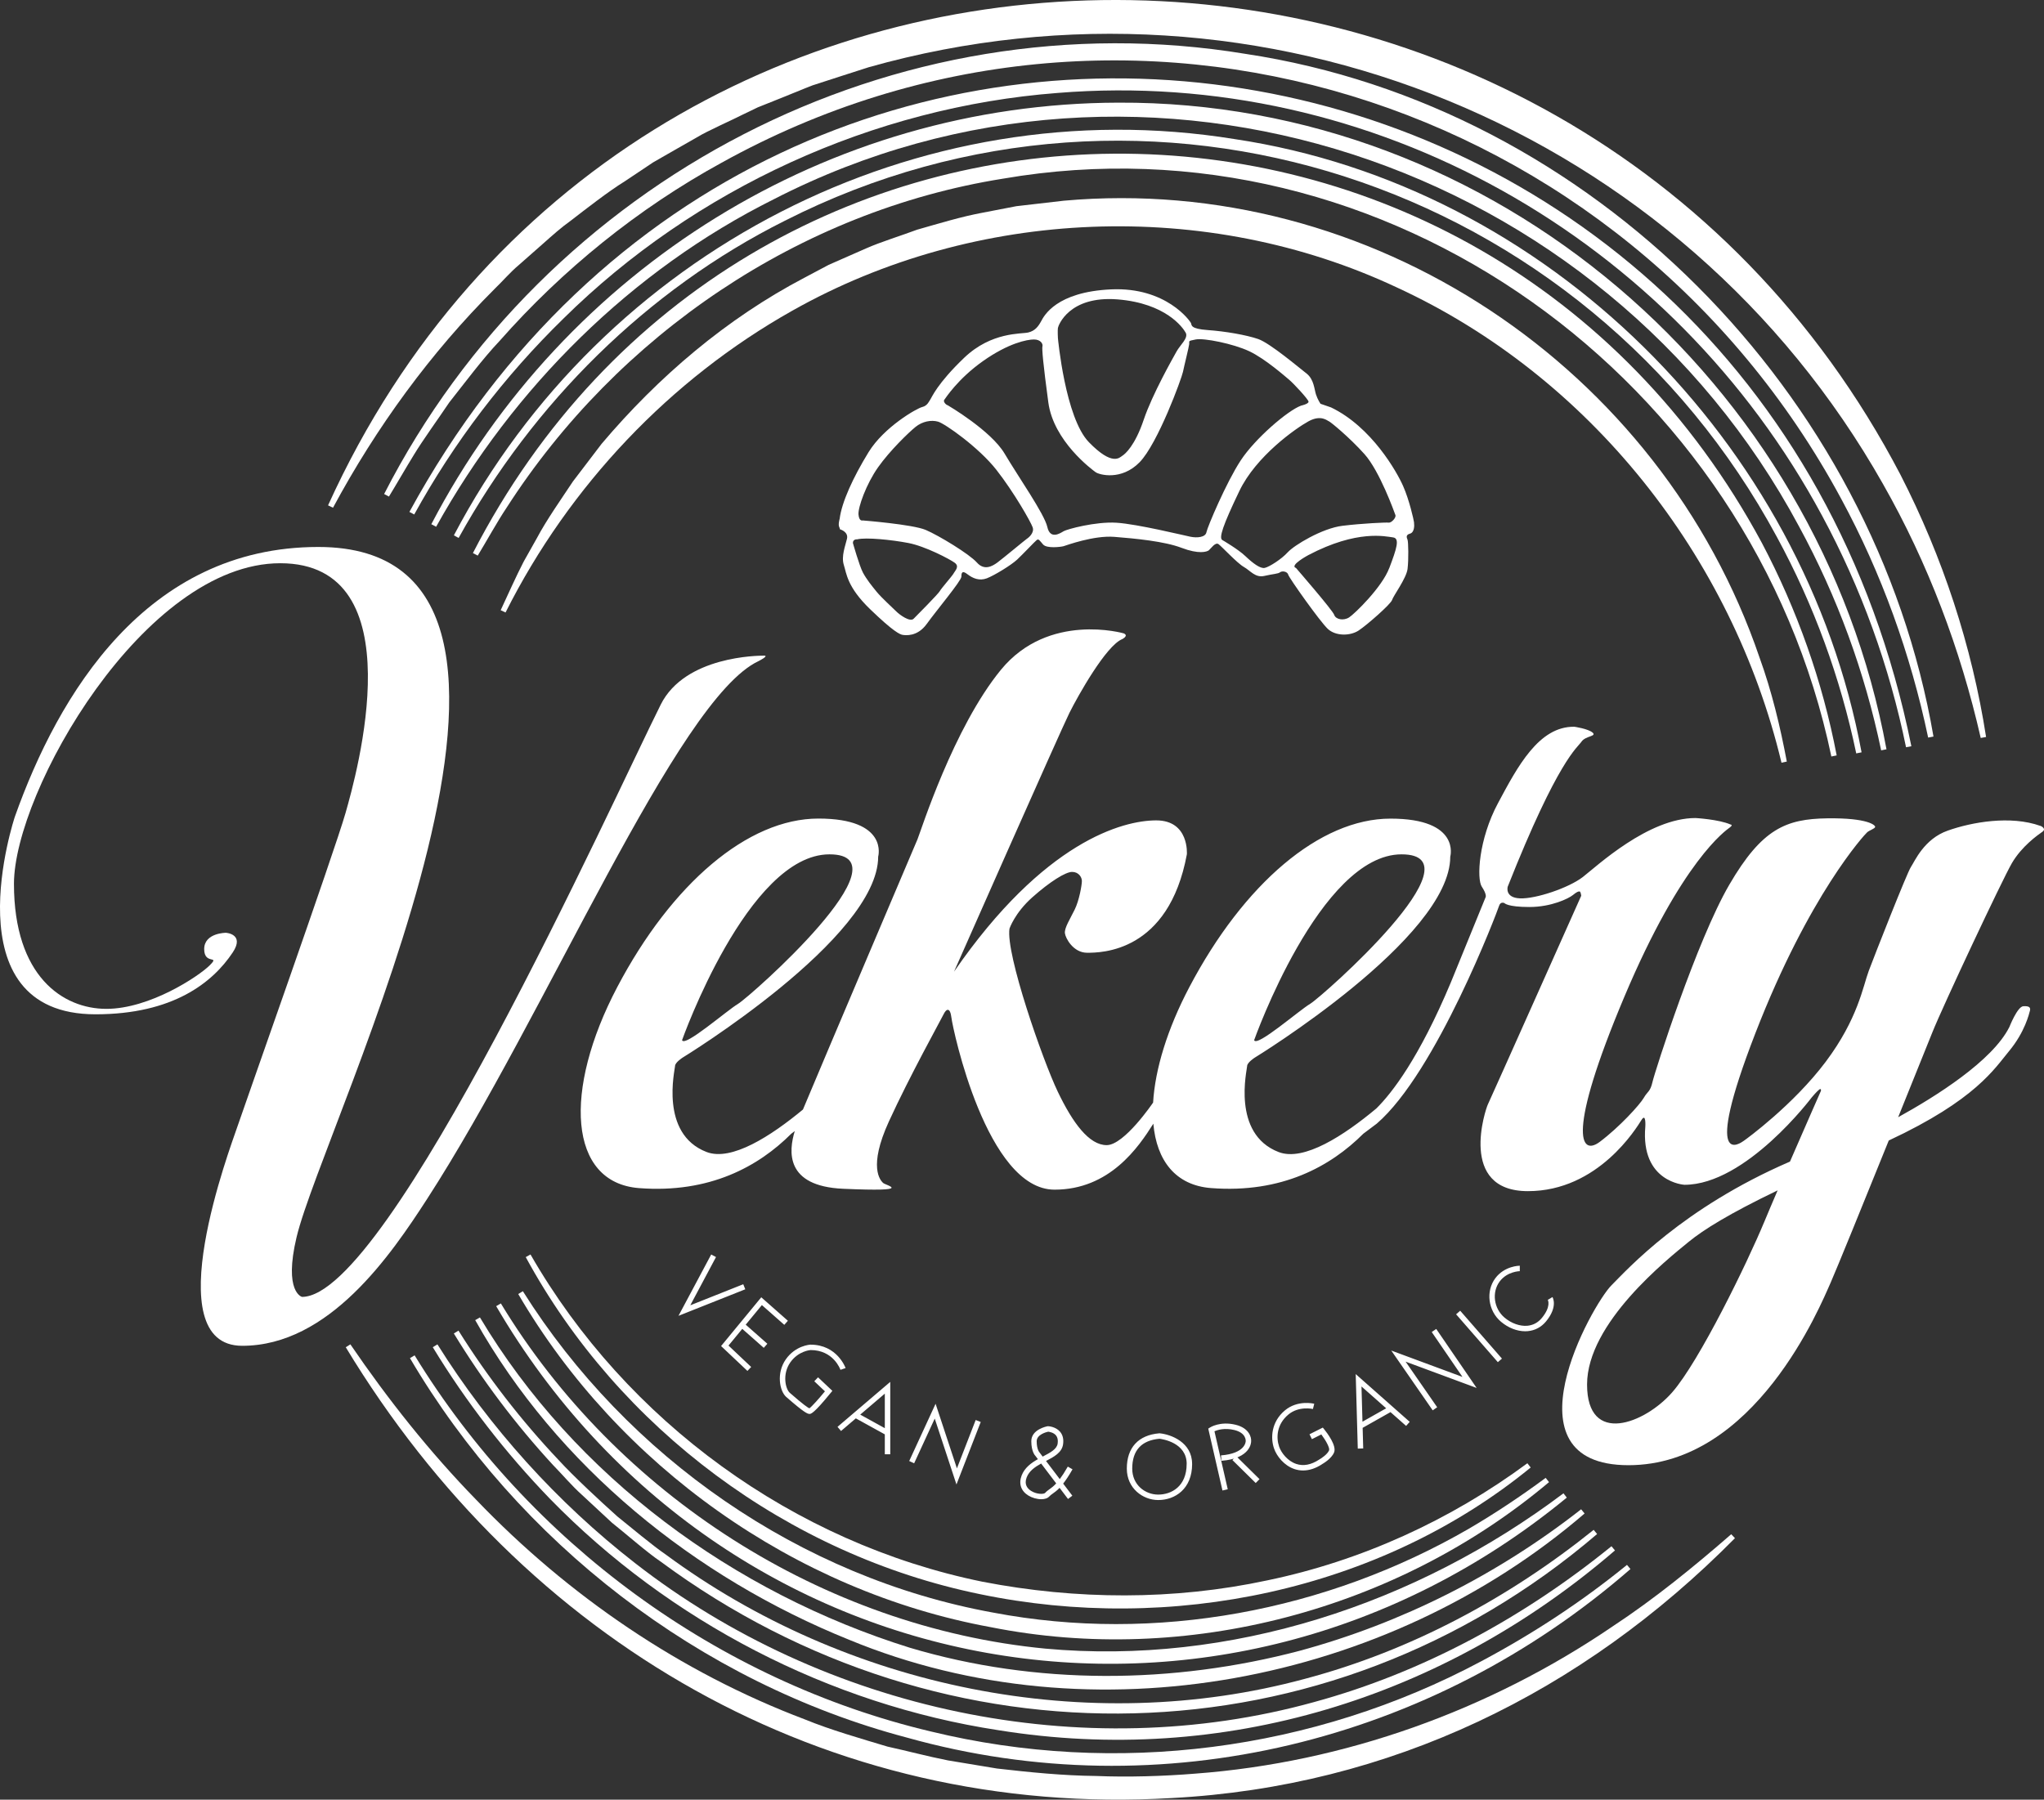 <svg viewBox="0 0 671.89 591.69" version="1.1" xmlns="http://www.w3.org/2000/svg" id="Layer_2">
  
  <rect x="0" y="0" width="671.89" height="591.69" fill="#333333" stroke="none"/>
  
  <defs>
    <style>
      .st0 {
        fill: #fff;
      }
    </style>
  </defs>
  <path d="M76.51,313.13c-6.58,9.9-19.63,20.35-45.12,20.35-48.24,0-26.51-64.95-26.51-64.95,14.25-40.15,43.18-88.7,99.76-88.7,96.48,0,1.79,189.39-7.15,226.91-4.32,18.15,1.79,19.65,1.79,19.65,28.59,0,101.84-162.59,117.92-194.75,7.99-15.98,32.16-16.08,33.95-16.08s-1.79,1.79-1.79,1.79c-26.8,12.51-69.68,116.13-108.99,176.88-11.85,18.31-32.16,48.24-60.75,48.24s-3.57-66.11-1.79-71.47,32.16-91.12,35.73-103.63,23.23-82.19-21.44-82.19S4.59,260.23,4.59,290.6s16.08,41.09,30.37,41.09,30.37-10.72,33.95-14.29-1.79,0-1.79-5.36,7.15-5.36,7.15-5.36c0,0,6.26.39,2.24,6.45Z" class="st0"></path>
  <path d="M670.71,271.54c-9.84-3.54-22.6-1.23-30.43,1.54-7.84,2.75-10.86,10.06-12.15,11.99-1.29,1.93-11.9,28.94-13.83,34.09-1.93,5.15-3.54,15.76-14.15,29.91-10.61,14.15-26.05,25.41-27.01,26.05-.96.64-13.83,10.29,3.86-35.38,17.69-45.67,35.98-65.43,36.77-66.11.8-.68,2.38-1.13,2.61-1.7.21-.55-2.23-3.07-15.78-2.88-13.56.2-21.44,3.43-32.16,21.83-10.72,18.4-24.46,61.43-25.23,64.8-.77,3.38-1.59,3.02-2.88,5.27-1.29,2.25-8.04,9.65-14.47,14.47-6.43,4.82-10.93-2.57,8.04-47.6,18.97-45.02,33.48-54.85,34.7-55.76,1.23-.91.25-.98.25-.98-3.84-1.7-11.51-2.13-11.51-2.13-15.54,0-32.36,15.76-37.04,19.39-4.68,3.61-15.54,7.24-20.65,7.02-5.11-.21-4.04-3.84-4.04-3.84,16.6-41.93,22.99-45.77,24.26-47.69,1.29-1.91,5.11-1.7,3.63-2.98-1.5-1.27-5.97-1.91-5.97-1.91-11.7-.21-18.74,13.2-25.12,25.12-6.4,11.93-7.04,24.91-5.32,27.46,1.7,2.56,1.27,3.41,1.27,3.41l-11.45,28.07c-10.45,24.91-19.37,36.38-24.48,41.43-10.58,8.83-23.85,17.55-32.14,14.33-15.53-6-10.34-27.12-10.34-28.27s2.45-2.73,2.45-2.73c0,0,64.32-39.31,64.32-66.11,0,0,3.57-12.51-19.65-12.51s-48.24,21.44-66.11,55.39c-7.27,13.81-11.27,27.03-11.92,37.97l-.04.05s-9.43,13.94-15.22,13.94-11.15-7.29-16.08-17.58c-4.93-10.29-17.15-45.24-15.87-53.6,0,0,1.72-5.15,7.5-10.29,5.79-5.15,10.93-8.36,13.08-8.36s3.22,1.72,3.22,3-.86,6.34-2.36,9.38c-1.5,3.06-3.43,6.06-3.22,7.77.21,1.72,2.79,6.43,7.29,6.43s26.8,0,32.8-32.37c0,0,.86-11.15-10.08-11.15s-36.88,6.86-66.46,49.74c0,0,35.16-79.54,37.95-85.12,2.79-5.57,12.01-22.08,17.37-24.23,0,0,2.23-1.13.45-1.88,0,0-24.67-7.13-40.33,11.95-15.65,19.08-26.37,53.17-27.44,55.74-.96,2.32-30.8,72.4-37.66,88.87-10.51,8.7-23.51,17.12-31.7,13.95-15.53-6-10.34-27.12-10.34-28.27s2.45-2.73,2.45-2.73c0,0,64.32-39.31,64.32-66.11,0,0,3.57-12.51-19.65-12.51s-48.24,21.44-66.11,55.39c-17.87,33.95-16.08,64.32,7.15,66.11s39.31-7.15,50.03-17.87l1.16-.88c-2,6.57-3.25,18.13,15.92,18.97,24.01,1.05,13.94-1.09,13.08-1.95s-4.93-5.15,1.93-20.15c6.86-15.01,17.15-33.52,18.01-35.3.86-1.79,2.14-2.43,2.57,1.21s11.58,56.48,33.88,56.48c18.13,0,27.6-13.95,32.48-21.69,1.07,12.15,7.33,20.28,18.99,21.17,23.23,1.79,39.31-7.15,50.03-17.87l4.41-3.31c19.62-16.88,39.72-69.95,40.2-71.56.48-1.61,1.77-.96,1.77-.96,0,0,.96,1.29,8.2,1.29s12.9-2.79,14.28-3.91c1.38-1.13,1.88-1.25,2.25-1.2.38.07.52,1.41.52,1.41,0,0-30.07,67.38-30.71,68.66-.64,1.29-9.97,28.46,13.19,28.46s35.73-20.87,37.32-23.39c1.57-2.52,1.27,2.16,1.27,2.16-1.61,18.33,12.86,19.14,12.86,19.14,20.26,0,41.84-28.73,41.84-28.73,0,0,1.68-2,2.45-2.57s.57.43.57.43c0,0-5.04,11.42-10.17,23.24-35.3,15.26-53.33,35.32-58.66,40.65-6.43,6.43-36.02,59.17,5.57,59.17s63.03-52.31,66.46-60.03c1.89-4.27,10.88-26.37,19.1-46.72,28.62-13.36,34.82-23.71,39.56-29.41,5.18-6.22,6.59-12.29,6.86-13.31.25-1.04-.27-1.55-2.2-1.43-1.95.13-4.57,6.83-4.57,6.83-5.57,11.15-24.21,22.85-36.56,29.66,5.4-13.33,9.97-24.71,11.26-27.94,3.43-8.58,22.91-50.04,26.12-55.58,3.23-5.54,8.45-9.22,10.01-10.31,1.54-1.07-.63-1.98-.63-1.98ZM460.71,280.89c26.8,0-26.16,46.83-30.02,49.13-3.86,2.32-17.58,14.33-18.44,11.97,0,0,21.65-61.1,48.45-61.1ZM272.66,280.89c26.8,0-26.16,46.83-30.02,49.13-3.86,2.32-17.58,14.33-18.44,11.97,0,0,21.65-61.1,48.45-61.1ZM579.9,401.81c-5.47,13.19-21.23,45.67-30.23,55.96-9,10.29-27.98,17.69-27.98-2.57s26.37-41.16,33.45-46.95c4.81-3.93,13.17-9.18,29.19-16.88-1.7,3.95-3.25,7.59-4.43,10.45Z" class="st0"></path>
  <path d="M570.31,505.71c-50.2,50.79-113.43,81.66-185.14,85.45-113.96,6.74-213.21-51.78-271.51-148.21,0,0,1.51-.96,1.51-.96,12.41,18.17,26.09,35.44,41.39,51.13,30.26,31.56,67.13,56.73,108.03,72.19,8.45,3.47,18.41,6.3,27.13,8.93,6.62,1.45,13.26,3.24,19.89,4.54,0,0,16.11,2.67,16.11,2.67,10.75,1.24,21.69,2.34,32.55,2.45,10.42.44,22.26.08,32.64-.77,48.96-3.67,96.62-20.78,137.2-48.42,13.71-9.02,26.59-19.52,38.97-30.29,0,0,1.23,1.3,1.23,1.3h0Z" class="st0"></path>
  <path d="M535.96,515.86c-65.35,56.9-154.07,78.91-237.89,55.41-68.05-17.98-127.72-64.23-163.31-124.74,0,0,1.53-.92,1.53-.92,37.62,61.43,99.62,107.08,169.74,123.67,60.83,14.78,125.65,6.4,180.87-23.09,16.91-9,33.02-19.55,47.91-31.69,0,0,1.15,1.37,1.15,1.37h0Z" class="st0"></path>
  <path d="M530.86,509.75c-56.48,48.65-128.73,71.03-202.66,59.1-55.61-8.48-108.16-35.8-147.4-76.05-14.62-15.12-27.63-31.91-38.54-49.87,0,0,1.53-.93,1.53-.93,17.15,27.39,39.45,52.07,64.96,71.91,62.08,48.42,147.01,66.79,223.14,45.71,35.81-9.75,69.05-27.87,97.82-51.25,0,0,1.15,1.37,1.15,1.37h0Z" class="st0"></path>
  <path d="M524.99,504.36c-88.86,75.98-214.44,78.2-307.9,9-4.19-2.77-11.96-9.6-15.92-12.71,0,0-9.95-9.24-9.95-9.24-3.15-2.8-6.51-6.77-9.44-9.75-12.26-13.3-23.19-27.81-32.6-43.25l1.53-.93c9.54,15.22,20.56,29.47,32.87,42.5,5.1,5.56,13.67,13.5,19.38,18.62,3.9,3.14,11.87,9.79,15.83,12.46,59.37,43.89,138.73,60.28,210.23,40.88,34.67-9.2,66.92-26.51,94.84-48.96,0,0,1.14,1.38,1.14,1.38h0Z" class="st0"></path>
  <path d="M520.88,497.6c-65.05,55.97-161.74,74.56-241.69,41.55-50.84-20.5-96.04-57.09-122.98-105.12,0,0,1.55-.89,1.55-.89,31.27,52.37,83.5,90.59,141.35,108.61,41.49,12.36,86.45,12,128.2.97,33.46-9.09,65.01-25.01,92.43-46.5,0,0,1.14,1.38,1.14,1.38h0Z" class="st0"></path>
  <path d="M515.03,492.38c-113.5,93.28-277.87,63.78-351.93-62.94,0,0,1.54-.9,1.54-.9,38.03,62.78,105.81,106.43,178.95,113.49,60.72,5.56,121.86-14.52,170.34-51.06,0,0,1.1,1.41,1.1,1.41h0Z" class="st0"></path>
  <path d="M509.2,487.28c-50.07,42.16-119.29,60.52-183.61,47.68-64.37-11.81-122.33-53.13-155.24-109.51,0,0,1.52-.93,1.52-.93,34.32,54.51,91.15,94.15,154.61,105.67,53.29,10.14,109.62-.5,156.44-27.63,8.63-5.05,17.12-10.71,25.16-16.67,0,0,1.11,1.4,1.11,1.4h0Z" class="st0"></path>
  <path d="M503.15,482.49c-49.81,40.72-118.51,54.65-181.08,41.62-62.9-12.92-118.63-54.4-149.25-110.8,0,0,1.56-.87,1.56-.87,31.51,54.87,86.58,94.95,148.54,107.59,30.82,5.98,62.93,6.16,93.66-.44,30.8-6.39,60.07-19.73,85.49-38.51l1.09,1.41h0Z" class="st0"></path>
  <g>
    <path d="M107.84,166.14c99.36-218.84,406.72-220.76,516.86-10.07,13.91,27.12,23.51,56.34,28.15,86.23,0,0-1.76.33-1.76.33-6.68-29.31-17.37-57.55-32.11-83.47C552.82,42.09,414.86-14.35,285.6,22.09c-4.82,1.58-13.73,4.38-18.47,5.96-1.93.71-10.8,4.4-12.87,5.18,0,0-5.16,2.06-5.16,2.06,0,0-5,2.41-5,2.41-3.18,1.64-11.92,5.51-14.92,7.4-3.31,1.83-11.14,6.4-14.48,8.28,0,0-9.25,6.18-9.25,6.18-5.54,3.42-12.82,9.13-17.99,13.11-2.86,2.02-5.99,4.8-8.58,7.11,0,0-8.37,7.38-8.37,7.38-2.73,2.27-5.41,5.42-7.94,7.84-21.08,21.05-38.87,45.47-53.11,71.93,0,0-1.61-.78-1.61-.78h0Z" class="st0"></path>
    <path d="M126.27,162.42C179.21,58.95,294.06-1.29,409.4,17.71c113.85,17.16,206.75,111.61,226.16,224.45,0,0-1.75.34-1.75.34-5.76-27.4-15.3-53.97-28.6-78.53C533.78,31.47,369.64-20.02,237.2,53.5c-27.44,15.01-52.29,35.14-72.98,58.59-5.55,5.85-11.57,13.94-16.57,20.26-3.27,4.91-8.68,12.33-11.72,17.39-2.1,3.38-6.03,10.19-8.08,13.52,0,0-1.58-.84-1.58-.84h0Z" class="st0"></path>
    <path d="M134.58,168.3C257.16-56.58,577.92-3.76,628.29,245.34c0,0-1.75.34-1.75.34-5.44-26.57-14.74-52.3-27.59-76.12-49.13-91.27-147.49-147.44-251.32-139-60.62,4.66-119.2,31.47-162.44,74.2-19.34,18.89-35.96,40.63-49.03,64.39l-1.58-.84h0Z" class="st0"></path>
    <path d="M141.78,172.35c43.98-84.28,130.41-138.34,225.77-138.6,123.66-.61,230.39,91.82,252.56,212.6,0,0-1.75.35-1.75.35-5.36-25.69-14.45-50.57-26.97-73.57C526.99,52.91,376.47,2.79,254.39,65.49c-46.87,23.38-85.63,61.97-111.03,107.7,0,0-1.58-.84-1.58-.84h0Z" class="st0"></path>
    <path d="M149.19,176.02C198.05,83,301.43,28.84,405.77,45.72c102.9,15.36,187.25,99.89,206.15,201.63,0,0-1.75.35-1.75.35-5.18-24.82-13.96-48.86-26.06-71.11-63.03-116.92-207.1-164.52-326.13-104.01-45.31,22.66-82.75,60.02-107.22,104.28,0,0-1.57-.85-1.57-.85h0Z" class="st0"></path>
    <path d="M155.45,181.84C244.94,8.04,486.56,6.6,579.14,178.48c11.59,21.95,19.96,45.57,24.6,69.88,0,0-1.75.36-1.75.36-25.87-123.81-146.24-211.73-272.28-189.98-66.86,10.66-126.67,51.38-163.17,108.16-3.02,4.49-6.68,11.15-9.5,15.77,0,0-1.58-.83-1.58-.83h0Z" class="st0"></path>
    <path d="M164.58,200.62c2.23-4.78,5.17-11.38,7.55-15.96,0,0,4.33-7.7,4.33-7.7,3.2-6.04,8.09-12.95,11.87-18.67,2.39-3.18,6.98-9.16,9.41-12.35,18.62-22.03,41.06-41.21,66.76-54.67,0,0,7.89-4.19,7.89-4.19,2.78-1.24,9.6-4.21,12.28-5.4,4.62-2.07,12.05-4.37,16.79-6.16,6.65-1.89,14.85-4.39,21.65-5.61,1.58-.32,9.57-1.85,10.99-2.12,4.05-.49,11.46-1.32,15.57-1.8,100.88-9.02,196.23,54.77,228.73,150.25,3.98,10.96,6.79,22.68,8.95,34.15,0,0-1.75.37-1.75.37-16.27-67.94-63.14-127.07-126.41-156.24-62.51-29.38-138.53-26.35-198.75,7.63-40.12,22.57-73.3,57.52-94.26,99.22,0,0-1.62-.75-1.62-.75h0Z" class="st0"></path>
  </g>
  <path d="M223.03,432.61l10.75-20.16,1.58.84-8.45,15.86,17.41-6.92.66,1.66-21.94,8.72ZM246.92,449.43l-7.45-7.04,10.97-13.31,7.37,6.5,1.18-1.34-8.75-7.72-13.21,16.03,8.66,8.18,1.23-1.3ZM252.24,441.8l-7.76-6.85-1.18,1.34,7.76,6.85,1.18-1.34ZM273.09,457.92l.52-.64-4.71-4.45-1.23,1.3,3.5,3.31c-2.02,2.45-4.32,5.03-5.12,5.59-.5-.23-1.99-1.21-6.42-5.09-1.46-1.28-2.54-6.17.14-10,2.66-3.79,6.57-4.06,6.69-4.07,7.45,0,9.72,6.24,9.81,6.5l1.69-.58c-.03-.08-2.75-7.7-11.55-7.7h0c-.2.01-4.92.3-8.1,4.83-3.2,4.56-2.03,10.46.14,12.37,5.9,5.15,6.99,5.58,7.66,5.58.4,0,1.34,0,6.97-6.95ZM265.91,463.11h0ZM292.64,454.33l-17.34,14.79,1.16,1.36,14.39-12.28v19.93h1.79v-23.81ZM281.22,465.25l10.53,5.81M292.17,470.28l-10.53-5.81-.86,1.56,10.53,5.81.86-1.56ZM322.38,467.52l-1.66-.65-6.17,15.9-7.01-21.24-8.67,18.82,1.62.75,6.77-14.7,7.14,21.66,7.98-20.55ZM344.88,492.03c.36-.39.73-.66,1.2-.99.61-.43,1.33-.94,2.22-1.87l2.77,3.66,1.42-1.08-3.01-3.97c.87-1.11,1.88-2.61,3.07-4.7l-1.55-.89c-1.02,1.79-1.89,3.11-2.64,4.11l-4.52-5.96c2.7-1.42,5.23-2.77,5.61-5.52.23-1.66-.1-3.03-.98-4.08-1.45-1.72-3.84-1.83-3.94-1.83h-.1s-.09.01-.09.01c-.22.04-5.34,1-5.34,4.92,0,3.51,1.32,4.81,1.36,4.83l.81,1.07c-2.2,1.24-4.34,2.79-5.34,5.35-1.04,2.69-.24,5.1,2.2,6.61,1.22.75,2.83,1.21,4.24,1.21,1.09,0,2.05-.27,2.62-.9ZM347.19,487.71c-.88.96-1.57,1.45-2.15,1.87-.51.36-1,.71-1.49,1.25-.43.47-2.71.53-4.59-.64-1.18-.73-2.39-2.09-1.48-4.45.82-2.12,2.71-3.43,4.76-4.56l4.95,6.53ZM347.1,471.9c.53.64.73,1.54.57,2.68-.26,1.87-2.35,2.97-4.78,4.24l-.15.08-1.07-1.41s-.9-.95-.9-3.64c0-2.2,3.16-3.01,3.77-3.14.37.04,1.76.24,2.56,1.2ZM391.86,481.3c0-7.12-6.96-9.7-10.64-10.06h-.08s-.08,0-.08,0c-6.87.59-10.66,4.71-10.66,11.61,0,6.46,5.25,10.33,10.33,10.33,5.54,0,11.14-3.67,11.14-11.87ZM390.07,481.3c0,7.45-5.04,10.09-9.35,10.09s-8.54-3.19-8.54-8.54c0-5.98,3.01-9.28,8.94-9.82.95.11,8.96,1.26,8.96,8.28ZM403.58,489.65l-4.37-19.07c1-.45,3.31-1.2,6.54-.42,3.89.95,3.74,3.47,3.73,3.67,0,.16-.12,4.04-8.12,4.67l.14,1.78c9.79-.76,9.77-6.24,9.76-6.36.15-1.43-.72-4.42-5.09-5.49-5.08-1.25-8.34.84-8.48.93l-.52.34,4.67,20.34,1.74-.4ZM405.73,479.39l7.66,7.55M414.02,486.31l-7.66-7.55-1.25,1.27,7.66,7.55,1.25-1.27ZM434.56,481.4c.31-.18,3.1-1.77,3.97-3.87.91-2.19-2.25-6.38-3.25-7.61l-.45-.56-4.38,2.2.8,1.6,3.09-1.55c1.52,2.02,2.85,4.49,2.55,5.23-.54,1.29-2.49,2.6-3.25,3.03-2.66,1.75-5.2,2.23-7.57,1.43-2.82-.96-4.88-3.6-5.59-5.65-1.05-3.01-.81-7.36,3-10.56,3.49-2.93,8.05-1.85,8.1-1.84l.43-1.73c-.22-.05-5.48-1.32-9.67,2.21-4.51,3.79-4.73,9.11-3.54,12.51.88,2.53,3.3,5.61,6.71,6.76.92.31,1.87.46,2.83.46,2.05,0,4.17-.7,6.24-2.06ZM448.11,476.23l-.57-20.39,14.67,12.97,1.18-1.34-17.75-15.7.68,24.5,1.79-.05ZM457.63,463.96l-.88-1.56-10.18,5.75.88,1.56,10.18-5.75ZM472.42,462.67l-10.38-14.99,23.35,8.65-13.28-19.4-1.48,1.01,10.1,14.76-23.4-8.67,13.62,19.66,1.47-1.02ZM493.71,446.68l-13.72-15.74-1.35,1.17,13.72,15.74,1.35-1.17ZM502.22,437.65c2.37-.22,4.45-1.33,6-3.22,3.94-4.8,2.18-7.85,2.1-7.98l-1.54.91c.05.09,1.14,2.19-1.94,5.94-1.26,1.54-2.87,2.4-4.78,2.58-2.43.21-5.26-.78-7.51-2.69-3.53-2.99-4.24-8.32-1.58-11.88,2.49-3.32,6.57-3.38,6.61-3.38v-1.79c-.2,0-5,.05-8.04,4.1-3.22,4.3-2.39,10.72,1.85,14.31,2.39,2.02,5.25,3.14,7.96,3.14.29,0,.58-.01.87-.04Z" class="st0"></path>
  <path d="M464.83,171.83c-.12-.95-1.59-7.5-3.61-12.04-2-4.56-10.31-19.4-23.69-25.84l-3.47-1.2s-.95-1.43-1.48-3.06c-.54-1.64-.66-4.98-3.07-6.86-2.41-1.86-12.04-10.02-15.92-11.36-3.88-1.34-10.85-2.55-16.6-2.95-5.75-.41-5.22-1.61-5.49-2.27-.27-.68-8.17-11.92-26.23-11.11s-22.08,8.7-23.01,10.43c-.95,1.75-2.02,3.22-4.29,3.75-2.27.54-12.04-.27-21.01,8.29-8.97,8.58-10.7,13.11-11.1,13.65-.41.54-.95,2.14-2.68,2.55-1.75.39-12.58,6.56-17.67,14.85-5.09,8.29-8.83,16.46-9.51,21.94,0,0-.54,1.84-.14,2.66.41.82.02.66.41.82,0,0,2.68.8,2.14,3.07-.54,2.29-1.93,5.75-1.04,8.58.91,2.81,1.04,7.22,8.67,14.58,7.63,7.36,9.77,8.29,10.7,8.43.95.13,4.82.66,7.9-3.61,3.07-4.29,11.38-14.19,11.38-15.53s.27-2.14,2-.8c1.73,1.34,3.89,2.27,6.36,1.34,2.47-.95,7.95-4.29,9.97-6.16,2-1.88,5.75-5.88,6.41-6.41.68-.54.95.13,2.14,1.47,1.21,1.34,5.75.8,6.7.54.93-.27,9.9-3.61,16.72-3.07,6.83.54,16.46,1.46,22.08,3.61,5.61,2.14,8.29,1.34,8.97.8.66-.54,2.13-2.81,3.2-2,1.07.8,6.16,6.29,8.31,7.49,2.13,1.2,3.73,3.61,6.68,2.95,2.95-.68,4.56-.68,5.22-1.21.68-.54,2.41-.27,2.68.8.27,1.07,10.43,15.4,12.99,17.8,2.54,2.41,7.34,2.41,10.17.54,2.81-1.86,10.56-8.68,10.97-10.02.39-1.34,4.68-7.09,5.09-10.18.39-3.07.27-8.95,0-9.63-.27-.66-.68-1.61.79-2,1.48-.41,1.48-2.68,1.34-3.61ZM347.75,107.83c.11-.8,3.66-10.65,19.58-9.4,15.9,1.27,21.51,9.27,22.44,10.99.91,1.73-1.84,4.02-2.98,6.07-1.14,2.05-8,14.08-10.85,22.55-2.86,8.49-6.09,11.24-7.02,11.81-.91.57-3.2,3.54-10.99-4.47-7.79-8.02-10.18-34.23-10.18-34.23,0,0-.13-2.52,0-3.32ZM313.47,188.53c-.63,1.05-4.06,4.9-4.54,5.81-.5.91-7.43,7.91-8.61,9.09s-4.56-1.25-5.75-2.45c-1.18-1.18-4.75-4.41-6.36-6.36-1.61-1.97-3.36-4.13-4.56-6.38-1.18-2.23-3.29-9.72-3.29-9.72,0-1.34,1.41-1.2,1.41-1.2,2.93-.7,11.26.14,16.79,1.2,5.52,1.04,13.65,5.31,15.26,6.5,1.61,1.2.27,2.45-.36,3.5ZM337.62,177.08c-.43.27-8.15,6.68-9.76,7.86s-4.29,2.79-6.75,0c-2.47-2.79-12.54-8.9-16.83-10.72-4.29-1.82-20.69-3.11-20.69-3.11,0,0-1.18.43-1.39-1.93s2.57-10.08,6.43-15.54c3.86-5.47,10.08-11.47,12.33-13.29,2.25-1.82,5.15-2.36,7.4-1.72,2.25.64,13.4,8.47,19.19,15.87,5.79,7.4,11.26,17.04,11.9,18.87.64,1.82-1.39,3.43-1.82,3.72ZM396.58,174.97c-.32,1.72-3.11,1.93-5.25,1.5-2.14-.43-17.47-4.18-24.33-4.61-6.86-.43-16.29,2.14-17.37,2.79s-4.4,2.89-5.36-1.39c-.96-4.29-9.54-16.51-14.04-24.12-4.5-7.61-18.65-15.87-18.65-15.87-.75-.21-1.61-1.29-1.18-1.82.43-.54,4.4-6.86,12.76-12.76s14.47-7.08,16.72-7.08,3,1.5,2.79,2.25c-.21.75.21,5.68,1.93,18.44,1.72,12.76,14.36,22.08,15.54,22.94s8.47,2.89,14.47-3.27c6-6.16,13.83-27.6,14.26-29.75.43-2.14,1.93-8.04,2.04-9.11.11-1.07-.54-.96,2.14-1.5,2.68-.54,12.33,1.39,17.58,3.86s11.9,8.36,13.19,9.43c1.29,1.07,6.32,6.43,6.32,7.18s-2.47,1.29-2.47,1.29c-4.4,1.61-15.12,10.83-19.83,18.01-4.72,7.18-10.93,21.87-11.26,23.58ZM423.31,181.56c-2.05,2.29-6.06,4.81-7.56,5.15-1.48.34-4-1.61-6.4-3.89-2.41-2.29-7.56-5.27-7.56-5.27-1.16-.68.11-4.68,5.61-16.13,5.49-11.45,18.55-20.62,22.73-22.91,4.18-2.29,6.24-.11,6.7,0,.45.13,6.63,5.15,11.67,10.77,5.04,5.61,9.84,19.12,10.18,20.03.36.91-1.36,2.63-2.16,2.52s-8.59.23-15.24,1.04c-6.63.79-15.9,6.4-17.97,8.7ZM456.67,186.75c-2.36,6.31-11.35,15.04-13.2,16.24-1.86,1.18-4.41.68-4.91-.86-.52-1.52-12.54-15.38-12.54-15.38-2.36-.82,4.06-4.25,4.06-4.25,16.1-8.47,25.42-6.11,27.8-5.82,2.36.27,1.18,3.79-1.2,10.08Z" class="st0"></path>
</svg>
